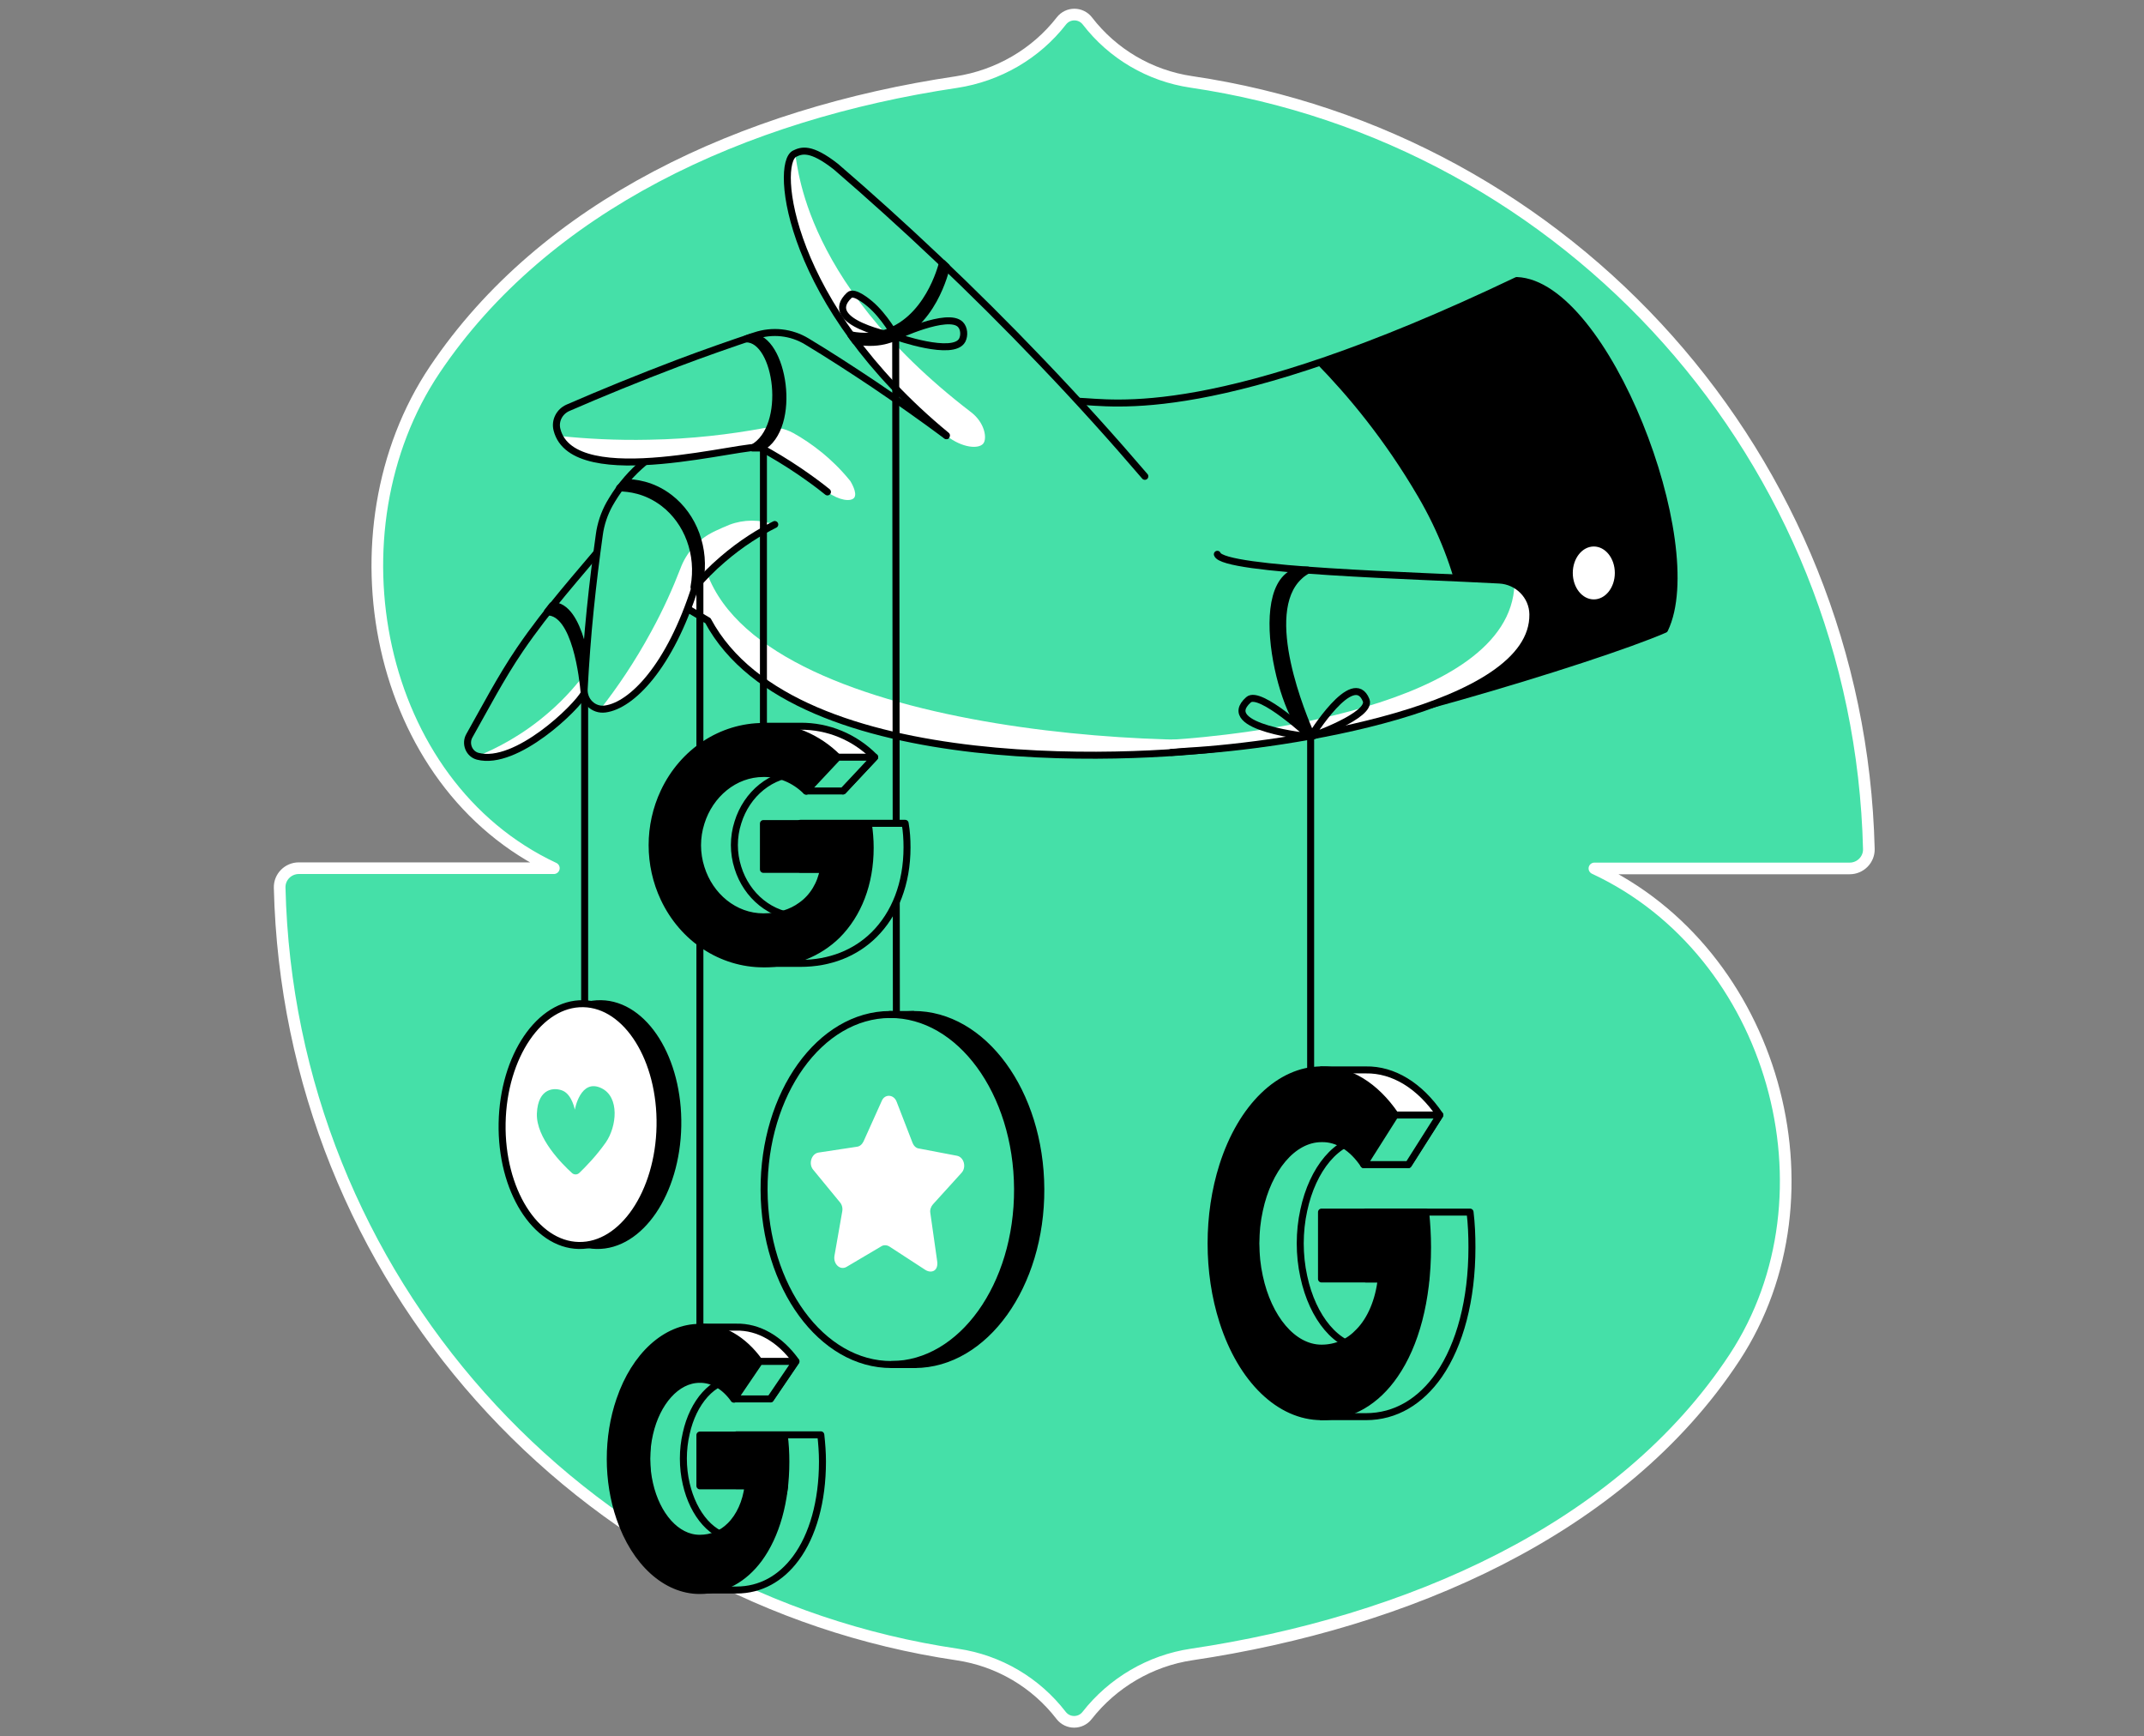 <svg width="368" height="298" viewBox="0 0 368 298" fill="none" xmlns="http://www.w3.org/2000/svg">
<rect x="0" y="0" width="368" height="298" fill="#808080" stroke="none"/>
<path d="M204.473 14.053C197.338 12.999 190.974 9.229 186.637 3.594C185.502 2.135 183.313 2.135 182.178 3.594C177.8 9.229 171.314 12.999 164.139 14.094C127.372 19.566 93.483 35.375 74.633 63.427C55.987 91.195 64.297 134.609 95.064 149H51.284C49.46 149 47.96 150.5 48.001 152.324C49.582 219.372 99.523 274.38 164.301 283.947C171.435 285.001 177.8 288.771 182.137 294.406C183.272 295.865 185.461 295.865 186.596 294.406C190.974 288.811 197.419 285.001 204.513 283.947C241.28 278.475 278.169 262.706 297.707 232.992C316.111 204.981 304.477 163.391 273.669 149.041H317.489C319.314 149.041 320.813 147.541 320.773 145.717C319.151 78.628 269.21 23.579 204.473 14.053Z" fill="#45E0A8" stroke="white" stroke-width="2" stroke-linecap="round" stroke-linejoin="round"/>
<path d="M117.983 104.45C119.158 105.139 120.334 105.828 121.51 106.518C136.427 134.326 198.327 130.272 212.636 127.961C227.554 127.151 273.806 113.206 285.724 108.017C292.737 93.424 275.59 48.753 260.348 48.145C208.826 72.75 191.071 69.061 185.031 68.859" fill="#45E0A8"/>
<path d="M260.348 48.145C246.647 54.712 235.337 59.252 225.973 62.373C231.324 67.845 237.648 75.385 243.404 85.236C250.701 97.68 252.646 110.369 251.673 119.246C264.28 115.517 280.617 110.247 285.724 108.017C292.737 93.424 275.55 48.753 260.348 48.145Z" fill="black"/>
<path d="M273.564 102.869C275.556 102.869 277.172 100.837 277.172 98.329C277.172 95.822 275.556 93.789 273.564 93.789C271.571 93.789 269.956 95.822 269.956 98.329C269.956 100.837 271.571 102.869 273.564 102.869Z" fill="white"/>
<path d="M121.388 98.451L119.28 100.721L117.983 104.451C119.158 105.14 120.334 105.829 121.51 106.518C136.427 134.326 198.327 130.273 212.636 127.962C216.163 127.759 221.473 126.827 227.635 125.449C207.488 129.665 131.846 126.665 121.388 98.451Z" fill="white"/>
<path d="M117.983 104.45C119.158 105.139 120.334 105.828 121.51 106.518C136.427 134.326 198.327 130.272 212.636 127.961C227.554 127.151 273.806 113.206 285.724 108.017C292.737 93.424 275.59 48.753 260.348 48.145C208.826 72.75 191.071 69.061 185.031 68.859" stroke="black" stroke-width="1.2" stroke-miterlimit="10" stroke-linecap="round" stroke-linejoin="round"/>
<path d="M208.948 95.127C209.921 97.965 243.323 98.775 257.349 99.546C260.511 99.708 263.065 102.261 263.105 105.423C263.348 121.719 219.974 128.002 204.083 128.894" fill="#45E0A8"/>
<path d="M259.943 100.316C259.173 121.517 211.907 126.3 201.083 126.949L204.124 128.976C220.055 128.084 263.389 121.801 263.145 105.505C263.105 103.235 261.808 101.33 259.943 100.316Z" fill="white"/>
<path d="M208.948 95.127C209.921 97.965 243.323 98.775 257.349 99.546C260.51 99.708 263.064 102.261 263.105 105.423C263.348 121.719 219.974 128.002 204.083 128.894L201.043 129.137" stroke="black" stroke-width="1.2" stroke-miterlimit="10" stroke-linecap="round" stroke-linejoin="round"/>
<path d="M217.501 226.75C214.825 218.318 214.825 208.427 217.501 200.036L221.473 192.091L226.784 183.619H234.445C239.147 183.538 243.687 186.294 247.133 191.361L241.701 199.874C239.755 196.956 237.121 195.334 234.445 195.415C229.5 195.415 225.284 200.644 223.784 207.698C222.973 211.387 222.973 215.4 223.784 219.089C225.284 226.142 229.5 231.371 234.445 231.371C236.999 231.371 239.188 230.358 240.89 228.534C242.877 226.466 244.255 223.183 244.701 219.494H234.445V208.022H252.322C252.565 210.008 252.646 212.035 252.646 214.062C252.646 223.102 250.579 230.763 247.012 235.952C243.85 240.492 239.553 243.127 234.445 243.127H226.784L217.501 226.75Z" fill="#45E0A8"/>
<path d="M239.513 191.362L247.174 191.322C243.688 186.295 239.148 183.538 234.405 183.66L226.744 183.701L234.081 192.254L239.513 191.362Z" fill="white"/>
<path d="M217.501 226.75C214.825 218.318 214.825 208.427 217.501 200.036L221.473 192.091L226.784 183.619H234.445C239.147 183.538 243.687 186.294 247.133 191.361L241.701 199.874C239.755 196.956 237.121 195.334 234.445 195.415C229.5 195.415 225.284 200.644 223.784 207.698C222.973 211.387 222.973 215.4 223.784 219.089C225.284 226.142 229.5 231.371 234.445 231.371C236.999 231.371 239.188 230.358 240.89 228.534C242.877 226.466 244.255 223.183 244.701 219.494H234.445V208.022H252.322C252.565 210.008 252.646 212.035 252.646 214.062C252.646 223.102 250.579 230.763 247.012 235.952C243.85 240.492 239.553 243.127 234.445 243.127H226.784L217.501 226.75Z" stroke="black" stroke-width="1.2" stroke-miterlimit="10" stroke-linecap="round" stroke-linejoin="round"/>
<path d="M245.026 214.062C245.026 212.035 244.904 210.008 244.702 208.022H226.825V219.494H237.081C236.675 223.183 235.297 226.466 233.27 228.534C231.568 230.358 229.379 231.371 226.825 231.371C221.879 231.371 217.664 226.142 216.164 219.089C215.353 215.4 215.353 211.387 216.164 207.698C217.664 200.644 221.879 195.415 226.825 195.415C229.541 195.334 232.135 196.956 234.081 199.874L239.513 191.361C236.067 186.294 231.527 183.538 226.825 183.619C219.65 183.619 213.083 189.983 209.881 200.036C207.205 208.468 207.205 218.359 209.881 226.75C213.083 236.803 219.65 243.127 226.825 243.127C231.933 243.127 236.27 240.492 239.391 235.952C242.959 230.804 245.026 223.142 245.026 214.062Z" fill="black" stroke="black" stroke-width="1.2" stroke-miterlimit="10" stroke-linecap="round" stroke-linejoin="round"/>
<path d="M239.472 191.361H247.133L241.742 199.874H234.081L239.472 191.361Z" fill="#45E0A8" stroke="black" stroke-width="1.2" stroke-miterlimit="10" stroke-linecap="round" stroke-linejoin="round"/>
<path d="M112.632 260.475C110.443 254.111 110.443 246.571 112.632 240.207L115.875 234.167L120.172 227.762H126.374C130.185 227.681 133.874 229.789 136.63 233.64L132.252 240.085C130.671 237.856 128.563 236.64 126.374 236.68C122.361 236.68 118.956 240.653 117.781 246.004C117.132 248.801 117.132 251.841 117.781 254.638C118.997 259.989 122.402 263.961 126.374 263.961C128.442 263.961 130.225 263.191 131.604 261.813C133.225 260.232 134.32 257.759 134.684 254.962H126.415V246.247H140.887C141.049 247.747 141.17 249.287 141.17 250.827C141.17 257.678 139.508 263.515 136.59 267.448C134.036 270.893 130.55 272.879 126.415 272.879H120.213L112.632 260.475Z" fill="#45E0A8"/>
<path d="M130.428 233.64L136.63 233.6C133.833 229.789 130.144 227.722 126.334 227.803L120.132 227.844L126.091 234.33L130.428 233.64Z" fill="white"/>
<path d="M112.632 260.475C110.443 254.111 110.443 246.571 112.632 240.207L115.875 234.167L120.172 227.762H126.374C130.185 227.681 133.874 229.789 136.63 233.64L132.252 240.085C130.671 237.856 128.563 236.64 126.374 236.68C122.361 236.68 118.956 240.653 117.781 246.004C117.132 248.801 117.132 251.841 117.781 254.638C118.997 259.989 122.402 263.961 126.374 263.961C128.442 263.961 130.225 263.191 131.604 261.813C133.225 260.232 134.32 257.759 134.684 254.962H126.415V246.247H140.887C141.049 247.747 141.17 249.287 141.17 250.827C141.17 257.678 139.508 263.515 136.59 267.448C134.036 270.893 130.55 272.879 126.415 272.879H120.213L112.632 260.475Z" stroke="black" stroke-width="1.2" stroke-miterlimit="10" stroke-linecap="round" stroke-linejoin="round"/>
<path d="M134.887 250.868C134.887 249.328 134.806 247.788 134.603 246.288H120.131V255.003H128.401C128.076 257.8 126.941 260.273 125.32 261.854C123.942 263.232 122.158 264.002 120.091 264.002C116.078 264.002 112.713 260.03 111.497 254.679C110.848 251.882 110.848 248.842 111.497 246.045C112.713 240.694 116.118 236.721 120.091 236.721C122.28 236.681 124.388 237.897 125.969 240.126L130.347 233.681C127.59 229.83 123.901 227.722 120.091 227.803C114.294 227.803 108.984 232.627 106.389 240.248C104.2 246.612 104.2 254.152 106.389 260.516C108.984 268.137 114.294 272.961 120.091 272.961C124.225 272.961 127.712 270.975 130.265 267.529C133.184 263.556 134.887 257.719 134.887 250.868Z" fill="black" stroke="black" stroke-width="1.2" stroke-miterlimit="10" stroke-linecap="round" stroke-linejoin="round"/>
<path d="M130.388 233.641H136.59L132.212 240.086H126.01L130.388 233.641Z" fill="#45E0A8" stroke="black" stroke-width="1.2" stroke-miterlimit="10" stroke-linecap="round" stroke-linejoin="round"/>
<path d="M104.039 92.938C99.296 98.694 94.107 104.328 89.243 111.463C85.959 116.287 83.203 121.597 80.568 126.259C79.798 127.596 80.487 129.38 81.987 129.785C88.594 131.529 99.053 121.354 100.309 118.922" fill="#45E0A8"/>
<path d="M100.269 118.921L100.836 115.029C99.174 117.299 97.067 119.772 94.31 122.164C89.689 126.217 85.108 128.488 81.946 129.785C88.554 131.528 99.012 121.353 100.269 118.921Z" fill="white"/>
<path d="M104.039 92.938C99.296 98.694 94.107 104.328 89.243 111.463C85.959 116.287 83.203 121.597 80.568 126.259C79.798 127.596 80.487 129.38 81.987 129.785C88.594 131.529 99.053 121.354 100.309 118.922" stroke="black" stroke-width="1.2" stroke-miterlimit="10" stroke-linecap="round" stroke-linejoin="round"/>
<path d="M100.269 118.922C100.066 116.571 98.85 105.018 93.945 105.018L94.797 103.924C99.661 103.924 100.918 115.477 101.12 117.828L100.269 118.922Z" fill="black" stroke="black" stroke-width="1.2" stroke-miterlimit="10" stroke-linecap="round" stroke-linejoin="round"/>
<path d="M112.308 78.019C110.808 79.073 108.822 80.695 106.917 83.087C105.944 84.303 105.214 85.478 104.606 86.532C103.714 88.154 103.106 89.937 102.863 91.802C102.296 95.856 101.769 100.112 101.323 104.49C100.836 109.233 100.512 113.814 100.269 118.232C100.147 120.259 101.85 121.961 103.877 121.678C108.417 121.07 114.984 114.422 119.321 100.72C120.618 99.22 122.159 97.599 124.064 95.977C127.266 93.221 130.388 91.316 132.982 90.018" fill="#45E0A8"/>
<path d="M122.888 91.073C122.605 91.195 122.321 91.357 122.078 91.479C119.645 92.776 117.781 94.924 116.808 97.519C115.511 100.883 113.889 104.532 111.781 108.383C108.903 113.693 105.863 118.111 103.066 121.679C103.309 121.719 103.552 121.719 103.796 121.679C108.336 121.071 114.903 114.422 119.24 100.721C120.537 99.221 122.078 97.6 123.983 95.978C127.185 93.222 130.307 91.317 132.901 90.019H132.86C130.388 89.127 127.672 89.127 125.199 90.06C124.469 90.344 123.699 90.709 122.888 91.073Z" fill="white"/>
<path d="M112.308 78.019C110.808 79.073 108.822 80.695 106.917 83.087C105.944 84.303 105.214 85.478 104.606 86.532C103.714 88.154 103.106 89.937 102.863 91.802C102.296 95.856 101.769 100.112 101.323 104.49C100.836 109.233 100.512 113.814 100.269 118.232C100.147 120.259 101.85 121.961 103.877 121.678C108.417 121.07 114.984 114.422 119.321 100.72C120.618 99.22 122.159 97.599 124.064 95.977C127.266 93.221 130.388 91.316 132.982 90.018" stroke="black" stroke-width="1.2" stroke-miterlimit="10" stroke-linecap="round" stroke-linejoin="round"/>
<path d="M162.452 74.777C158.52 71.858 154.345 68.899 149.967 65.94C146.075 63.345 142.265 60.873 138.495 58.602C135.82 56.981 132.577 56.616 129.577 57.63C125.239 59.089 120.821 60.629 116.321 62.332C109.714 64.845 103.431 67.399 97.472 69.993C96.012 70.642 95.202 72.223 95.607 73.763C98.404 84.749 128.888 75.79 130.59 76.844C132.658 77.979 134.847 79.276 137.117 80.817C138.9 82.033 140.522 83.208 142.022 84.424" fill="#45E0A8"/>
<path d="M141.171 77.735C139.428 76.317 137.725 75.182 136.185 74.33C134.644 73.479 132.82 73.155 131.077 73.479C125.361 74.533 118.754 75.344 111.417 75.465C105.782 75.587 100.593 75.303 95.972 74.817C100.472 84.14 128.888 75.83 130.55 76.844C132.617 77.979 134.806 79.276 137.076 80.816C138.86 82.032 140.482 83.208 141.981 84.424C144.089 85.924 146.035 86.126 146.603 85.437C147.251 84.627 145.995 82.64 145.954 82.559C144.251 80.451 142.549 78.87 141.171 77.735Z" fill="white"/>
<path d="M162.452 74.777C158.52 71.858 154.345 68.899 149.967 65.94C146.075 63.345 142.265 60.873 138.495 58.602C135.82 56.981 132.577 56.616 129.577 57.63C125.239 59.089 120.821 60.629 116.321 62.332C109.714 64.845 103.431 67.399 97.472 69.993C96.012 70.642 95.202 72.223 95.607 73.763C98.404 84.749 128.888 75.79 130.59 76.844C132.658 77.979 134.847 79.276 137.117 80.817C138.9 82.033 140.522 83.208 142.022 84.424" stroke="black" stroke-width="1.2" stroke-miterlimit="10" stroke-linecap="round" stroke-linejoin="round"/>
<path d="M196.503 81.749C190.99 75.304 185.112 68.777 178.789 62.17C166.79 49.603 154.912 38.456 143.481 28.605C139.144 25.2 137.563 25.808 136.387 26.376C132.941 28.078 135.13 52.238 162.452 74.736" fill="#45E0A8"/>
<path d="M136.387 26.418C132.941 28.12 135.13 52.28 162.452 74.778C165.209 76.927 168.006 77.089 168.776 76.116C169.465 75.224 169.019 72.549 166.709 70.765C136.144 47.375 137.036 26.093 136.387 26.418Z" fill="white"/>
<path d="M196.503 81.749C190.99 75.304 185.112 68.777 178.789 62.17C166.79 49.603 154.912 38.456 143.481 28.605C139.144 25.2 137.563 25.808 136.387 26.376C132.941 28.078 135.13 52.238 162.452 74.736" stroke="black" stroke-width="1.2" stroke-miterlimit="10" stroke-linecap="round" stroke-linejoin="round"/>
<path d="M224.96 125.936V183.782" stroke="black" stroke-width="1.2" stroke-miterlimit="10" stroke-linecap="round" stroke-linejoin="round"/>
<path d="M153.858 176.241L153.737 57.752" stroke="black" stroke-width="1.2" stroke-miterlimit="10" stroke-linecap="round" stroke-linejoin="round"/>
<path d="M131.037 124.637V76.885" stroke="black" stroke-width="1.2" stroke-miterlimit="10" stroke-linecap="round" stroke-linejoin="round"/>
<path d="M100.35 174.782V120.301" stroke="black" stroke-width="1.2" stroke-miterlimit="10" stroke-linecap="round" stroke-linejoin="round"/>
<path d="M120.132 227.762V99.828" stroke="black" stroke-width="1.2" stroke-miterlimit="10" stroke-linecap="round" stroke-linejoin="round"/>
<path d="M224.96 126.461C224.96 126.461 216.244 118.354 214.299 120.097C208.867 124.921 224.96 126.461 224.96 126.461Z" stroke="black" stroke-width="1.2" stroke-miterlimit="10" stroke-linecap="round" stroke-linejoin="round"/>
<path d="M224.96 126.461C224.96 126.461 235.5 122.772 234.486 120.177C232.257 114.583 224.96 126.461 224.96 126.461Z" stroke="black" stroke-width="1.2" stroke-miterlimit="10" stroke-linecap="round" stroke-linejoin="round"/>
<path d="M146.805 58.522C149.156 58.968 150.98 58.724 152.156 58.4C160.06 56.292 162.33 46.28 162.452 45.793L161.763 45.145C161.641 45.631 159.25 55.279 151.386 57.346C150.21 57.67 148.345 57.914 146.035 57.468L146.805 58.522Z" fill="black" stroke="black" stroke-width="1.2" stroke-miterlimit="10" stroke-linecap="round" stroke-linejoin="round"/>
<path d="M153.737 57.752C153.737 57.752 162.695 53.495 164.844 55.684C165.492 56.333 165.574 57.549 165.168 58.36C163.668 61.279 153.737 57.752 153.737 57.752Z" stroke="black" stroke-width="1.2" stroke-miterlimit="10" stroke-linecap="round" stroke-linejoin="round"/>
<path d="M153.737 57.751C153.737 57.751 151.791 54.225 149.318 52.157C149.075 51.955 146.602 49.847 145.792 50.657C140.724 55.4 153.737 57.751 153.737 57.751Z" stroke="black" stroke-width="1.2" stroke-miterlimit="10" stroke-linecap="round" stroke-linejoin="round"/>
<path d="M130.59 76.884C137.035 73.358 134.441 57.832 128.968 57.832L128.077 58.156C133.509 58.156 135.617 73.358 129.171 76.884H130.59Z" fill="black" stroke="black" stroke-width="1.2" stroke-miterlimit="10" stroke-linecap="round" stroke-linejoin="round"/>
<path d="M120.132 99.828C121.186 94.153 119.037 88.6 114.943 85.438C111.903 83.087 108.862 82.843 107.363 82.803L106.349 83.735C107.849 83.776 110.849 84.019 113.93 86.37C118.024 89.532 120.172 95.045 119.118 100.761L120.132 99.828Z" fill="black" stroke="black" stroke-width="1.2" stroke-miterlimit="10" stroke-linecap="round" stroke-linejoin="round"/>
<path d="M120.335 154.148C117.619 148.392 117.619 141.622 120.335 135.866L131.037 124.637H137.36C142.103 124.597 146.684 126.462 150.129 129.948L144.697 135.744C142.711 133.758 140.117 132.664 137.36 132.704C132.374 132.704 128.158 136.271 126.659 141.136C125.848 143.649 125.848 146.406 126.659 148.919C128.158 153.743 132.374 157.31 137.36 157.31C139.914 157.31 142.144 156.621 143.846 155.364C145.873 153.945 147.251 151.716 147.657 149.162H137.36V141.298H155.359C155.602 142.676 155.683 144.054 155.683 145.433C155.683 151.635 153.616 156.864 150.008 160.431C146.846 163.553 142.508 165.336 137.36 165.336H131.037L120.335 154.148Z" fill="#45E0A8"/>
<path d="M127.712 128.286L137.522 129.623L143.806 129.948H150.129C146.684 126.502 142.103 124.597 137.36 124.637H131.036L127.834 128.002L127.712 128.286Z" fill="white"/>
<path d="M120.335 154.148C117.619 148.392 117.619 141.622 120.335 135.866L131.037 124.637H137.36C142.103 124.597 146.684 126.462 150.129 129.948L144.697 135.744C142.711 133.758 140.117 132.664 137.36 132.704C132.374 132.704 128.158 136.271 126.659 141.136C125.848 143.649 125.848 146.406 126.659 148.919C128.158 153.743 132.374 157.31 137.36 157.31C139.914 157.31 142.144 156.621 143.846 155.364C145.873 153.945 147.251 151.716 147.657 149.162H137.36V141.298H155.359C155.602 142.676 155.683 144.054 155.683 145.433C155.683 151.635 153.616 156.864 150.008 160.431C146.846 163.553 142.508 165.336 137.36 165.336H131.037L120.335 154.148Z" stroke="black" stroke-width="1.2" stroke-miterlimit="10" stroke-linecap="round" stroke-linejoin="round"/>
<path d="M149.359 145.474C149.359 144.096 149.237 142.677 149.034 141.339H131.036V149.203H141.332C140.887 151.716 139.549 153.986 137.522 155.405C135.819 156.662 133.59 157.351 131.036 157.351C126.05 157.351 121.834 153.784 120.334 148.96C119.524 146.447 119.524 143.69 120.334 141.177C121.834 136.353 126.05 132.745 131.036 132.745C133.752 132.705 136.387 133.799 138.373 135.785L143.805 129.989C140.36 126.543 135.779 124.638 131.036 124.678C123.821 124.678 117.213 129.016 113.97 135.907C111.254 141.663 111.254 148.433 113.97 154.189C117.213 161.08 123.821 165.418 131.036 165.418C136.184 165.418 140.522 163.594 143.684 160.513C147.291 156.905 149.359 151.676 149.359 145.474Z" fill="black" stroke="black" stroke-width="1.2" stroke-miterlimit="10" stroke-linecap="round" stroke-linejoin="round"/>
<path d="M144.697 135.744H138.373L143.805 129.947H150.129L144.697 135.744Z" fill="#45E0A8" stroke="black" stroke-width="1.2" stroke-miterlimit="10" stroke-linecap="round" stroke-linejoin="round"/>
<path d="M224.96 125.934C220.704 125.934 213.407 98.328 223.906 97.842H224.474C223.906 98.166 223.42 98.49 223.014 98.896C216.082 105.26 223.825 123.339 224.96 125.934Z" fill="black" stroke="black" stroke-width="1.2" stroke-miterlimit="10" stroke-linecap="round" stroke-linejoin="round"/>
<path d="M157.04 234.181C169.054 234.122 178.729 220.627 178.648 204.038C178.567 187.449 168.761 174.048 156.747 174.107C144.732 174.165 135.058 187.661 135.139 204.25C135.22 220.839 145.025 234.239 157.04 234.181Z" fill="black" stroke="black" stroke-width="1.2" stroke-miterlimit="10" stroke-linecap="round" stroke-linejoin="round"/>
<path d="M153.048 234.181C165.062 234.122 174.736 220.627 174.655 204.038C174.574 187.449 164.769 174.048 152.754 174.107C140.74 174.165 131.066 187.661 131.147 204.25C131.228 220.839 141.033 234.239 153.048 234.181Z" fill="#45E0A8" stroke="black" stroke-width="1.2" stroke-miterlimit="10" stroke-linecap="round" stroke-linejoin="round"/>
<path d="M153.897 189.074L156.641 196.16C156.841 196.658 157.24 197.058 157.739 197.108L164.275 198.355C165.473 198.604 165.922 200.351 165.024 201.299L160.134 206.687C159.785 207.087 159.585 207.635 159.685 208.184L160.833 216.267C161.182 218.163 159.835 218.612 158.787 217.914L152.65 213.922C152.251 213.673 151.702 213.623 151.303 213.872L145.315 217.415C144.218 218.064 143.02 216.966 143.22 215.569L144.567 207.885C144.667 207.336 144.517 206.737 144.168 206.338L139.577 200.75C138.729 199.752 139.278 198.006 140.475 197.806L147.062 196.808C147.561 196.758 147.96 196.409 148.209 195.91L151.353 188.925C151.852 187.727 153.398 187.777 153.897 189.074Z" fill="white"/>
<path d="M152.749 174.107H156.74" stroke="black" stroke-width="1.2" stroke-miterlimit="10" stroke-linecap="round" stroke-linejoin="round"/>
<path d="M153.048 234.18H157.039" stroke="black" stroke-width="1.2" stroke-miterlimit="10" stroke-linecap="round" stroke-linejoin="round"/>
<path d="M116.337 193.252C116.55 181.794 110.655 172.392 103.17 172.252C95.685 172.113 89.444 181.289 89.231 192.748C89.018 204.207 94.913 213.609 102.398 213.748C109.883 213.887 116.124 204.711 116.337 193.252Z" fill="black" stroke="black" stroke-width="1.2" stroke-miterlimit="10" stroke-linecap="round" stroke-linejoin="round"/>
<path d="M113.29 193.252C113.503 181.794 107.608 172.392 100.123 172.252C92.638 172.113 86.398 181.289 86.185 192.748C85.972 204.207 91.867 213.609 99.352 213.748C106.837 213.887 113.077 204.711 113.29 193.252Z" fill="white" stroke="black" stroke-width="1.2" stroke-miterlimit="10" stroke-linecap="round" stroke-linejoin="round"/>
<path d="M98.663 190.449C98.663 190.449 99.615 185.004 103.232 186.755C106.392 188.279 105.859 193.343 103.993 196.046C102.335 198.412 100.404 200.37 99.436 201.296C99.082 201.634 98.539 201.644 98.177 201.315C96.48 199.775 91.997 195.298 92.151 191.096C92.342 186.565 95.312 186.603 96.644 187.212C98.206 187.936 98.663 190.449 98.663 190.449Z" fill="#45E0A8"/>
</svg>

